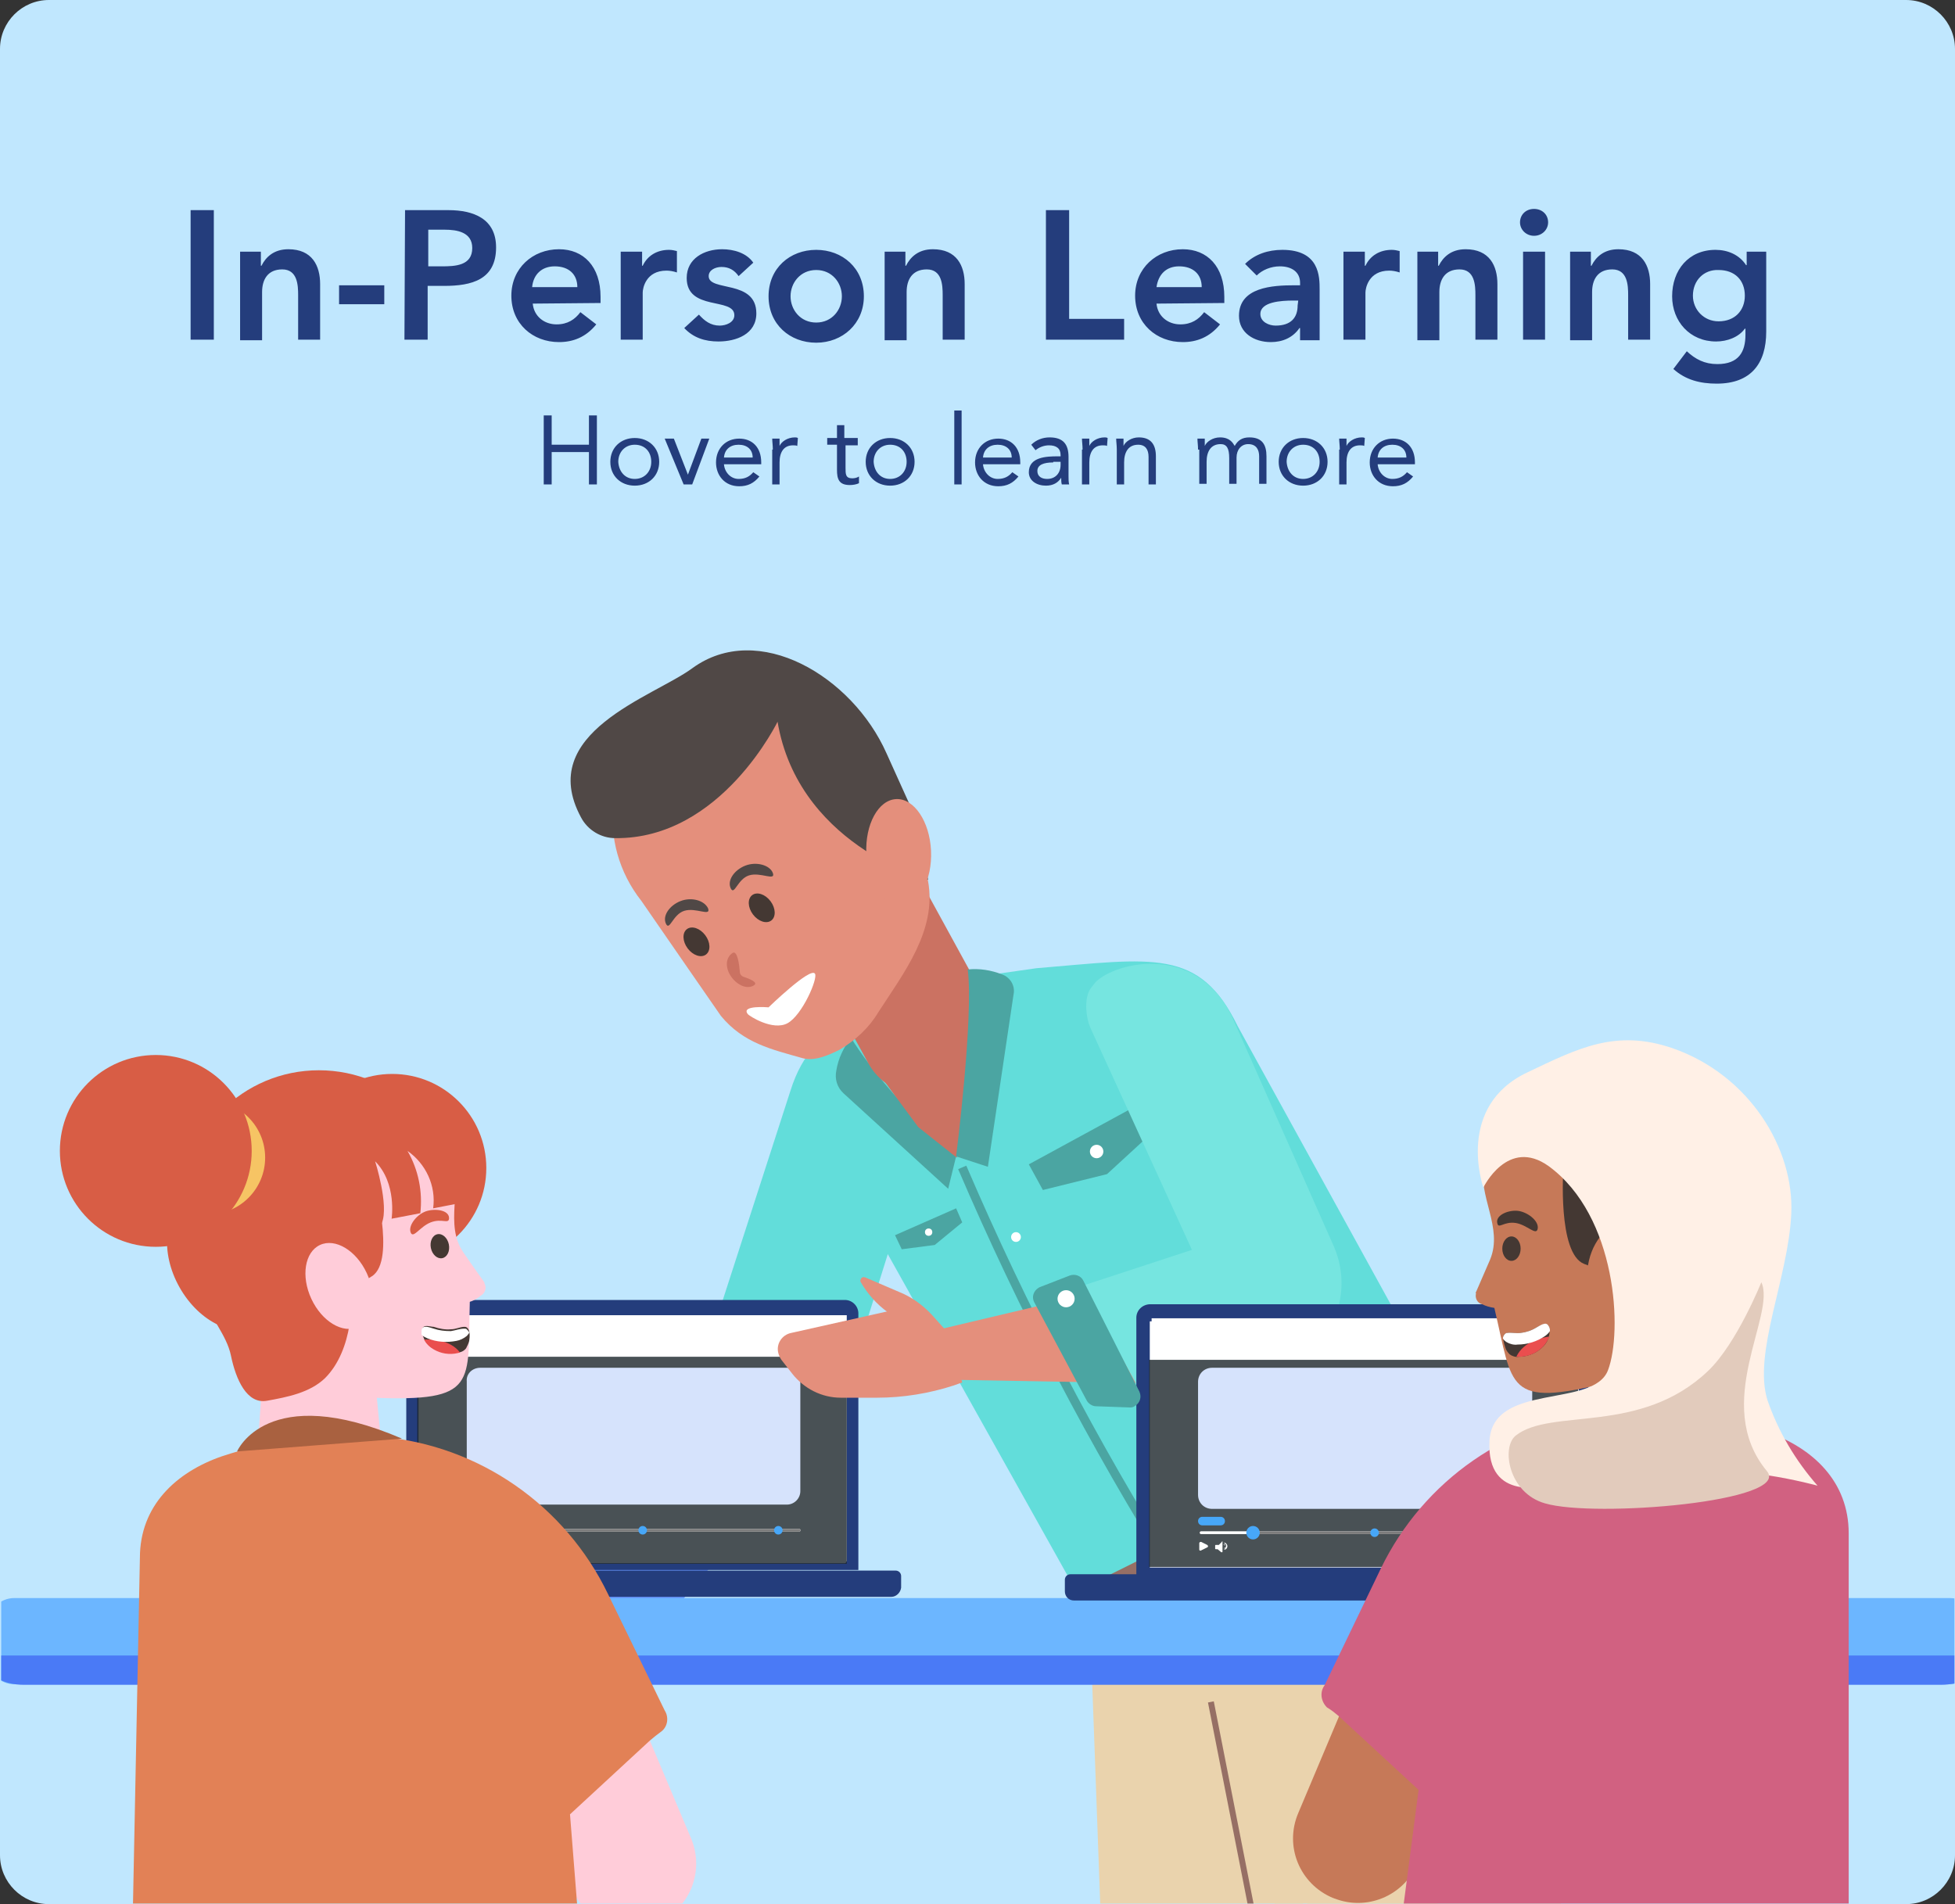 <svg xmlns="http://www.w3.org/2000/svg" xmlns:xlink="http://www.w3.org/1999/xlink" xml:space="preserve" id="Capa_1" x="0" y="0" style="enable-background:new 0 0 320 311.7" version="1.1" viewBox="0 0 320 311.7"><rect x="0" y="0" width="320" height="311.7" fill="#333333" stroke="none"/><style>.st1{enable-background:new}.st2{fill:#243d7c}.st6{fill:#ead3ad}.st7{fill:#62ddda}.st9{fill:#4a7af6}.st11{fill:#fff}.st12{fill:#4ba5a2}.st13{fill:#cb7262}.st14{fill:#e48f7c}.st15{fill:#504846}.st16{fill:#443833}.st17{fill:#966f65}.st22{opacity:.8}.st23{fill:#1b262b}.st24,.st25{fill:none;stroke:#fff;stroke-width:.46;stroke-linecap:round;stroke-miterlimit:10}.st25{stroke:#7c7c7c}.st26{fill:#47a7f8}.st28{fill:#d6e3fc}.st30{fill:#d85d45}.st31{fill:#ffccd9}.st32{fill:#ea4e4e}.st37{fill:#c67958}</style><g id="Capa_2_1_"><g id="Capa_1-2"><g id="Video_Library-2"><path id="Rectangle_167-4" d="M8 0h304c4.4 0 8 3.6 8 8v295.7c0 4.4-3.6 8-8 8H8c-4.4 0-8-3.6-8-8V8c0-4.4 3.6-8 8-8z" style="fill:#c0e7fe"/><g id="Our_team-3"><g class="st1"><path d="M31.2 34.4H35v21.2h-3.8V34.4zm8.1 6.8h3.4v2.3h.1c.7-1.4 2-2.7 4.4-2.7 3.9 0 5.2 2.7 5.2 5.7v9.1h-3.6v-7.3c0-1.6-.1-4.2-2.6-4.2-2.4 0-3.3 1.7-3.3 3.7v7.9h-3.6V41.2zm23.6 8.6h-7.4v-3.1h7.4v3.1zm3.4-15.4h7.1c4.1 0 7.8 1.4 7.8 6.1 0 5.3-4 6.3-8.5 6.3H70v8.8h-3.8l.1-21.2zm6 9.2c2.2 0 5-.1 5-3 0-2.6-2.5-3-4.5-3h-2.7v6h2.2zm14.9 6.1c.2 2.1 1.9 3.4 3.9 3.4 1.8 0 3-.8 3.9-2l2.6 2c-1.7 2.1-3.8 2.9-6.1 2.9-4.3 0-7.8-3-7.8-7.6 0-4.5 3.5-7.6 7.8-7.6 4 0 6.8 2.8 6.8 7.8v1l-11.1.1zm7.3-2.7c0-2.1-1.4-3.4-3.7-3.4-2.1 0-3.5 1.3-3.7 3.4h7.4zm7-5.8h3.6v2.3h.1c.8-1.7 2.4-2.6 4.3-2.6.5 0 .9.1 1.3.2v3.5c-.6-.2-1.2-.3-1.7-.3-3.4 0-3.9 2.9-3.9 3.6v7.7h-3.6V41.2h-.1zm19.4 4c-.7-1-1.6-1.5-2.8-1.5-1 0-2.1.5-2.1 1.5 0 2.6 7.8.5 7.8 6.1 0 3.4-3.3 4.6-6.2 4.6-2.2 0-4.1-.6-5.6-2.2l2.4-2.2c.9 1 1.9 1.8 3.4 1.8 1 0 2.4-.5 2.4-1.7 0-3-7.8-.6-7.8-6.1 0-3.2 2.9-4.7 5.8-4.7 1.9 0 4 .6 5.1 2.2l-2.4 2.2zm12.7-4.3c4.3 0 7.8 3 7.8 7.6 0 4.5-3.5 7.6-7.8 7.6s-7.8-3-7.8-7.6 3.5-7.6 7.8-7.6zm0 11.9c2.6 0 4.2-2.1 4.2-4.3s-1.6-4.3-4.2-4.3-4.2 2.1-4.2 4.3c0 2.2 1.6 4.3 4.2 4.3zm11.2-11.6h3.4v2.3h.1c.7-1.4 2-2.7 4.4-2.7 3.9 0 5.2 2.7 5.2 5.7v9.1h-3.6v-7.3c0-1.6-.1-4.2-2.6-4.2-2.4 0-3.3 1.7-3.3 3.7v7.9h-3.6V41.2zm26.4-6.8h3.8v17.8h9v3.4h-12.8V34.4zm18.1 15.3c.2 2.1 1.9 3.4 3.9 3.4 1.8 0 3-.8 3.9-2l2.6 2c-1.7 2.1-3.8 2.9-6.1 2.9-4.3 0-7.8-3-7.8-7.6 0-4.5 3.5-7.6 7.8-7.6 4 0 6.8 2.8 6.8 7.8v1l-11.1.1zm7.4-2.7c0-2.1-1.4-3.4-3.7-3.4-2.1 0-3.4 1.3-3.7 3.4h7.4zm16 6.7c-1.1 1.6-2.8 2.3-4.7 2.3-2.7 0-5.2-1.5-5.2-4.3 0-4.7 5.5-5 9.1-5h.9v-.4c0-1.8-1.4-2.7-3.3-2.7-1.5 0-2.9.6-3.8 1.5l-1.9-1.9c1.6-1.6 3.8-2.3 6.1-2.3 6.1 0 6.1 4.4 6.1 6.5v8.3h-3.2v-2h-.1zm-.2-4.5h-.8c-2 0-5.4.2-5.4 2.2 0 1.3 1.4 1.9 2.5 1.9 2.5 0 3.6-1.3 3.6-3.3l.1-.8z" class="st2"/></g><g class="st1"><path d="M219.8 41.2h3.6v2.3h.1c.8-1.7 2.4-2.6 4.3-2.6.5 0 .9.1 1.3.2v3.5c-.6-.2-1.2-.3-1.7-.3-3.4 0-3.9 2.9-3.9 3.6v7.7h-3.6V41.2h-.1z" class="st2"/></g><g class="st1"><path d="M232 41.2h3.4v2.3h.1c.7-1.4 2-2.7 4.4-2.7 3.9 0 5.2 2.7 5.2 5.7v9.1h-3.6v-7.3c0-1.6-.1-4.2-2.6-4.2-2.4 0-3.3 1.7-3.3 3.7v7.9H232V41.2zm19.1-7c1.3 0 2.3.9 2.3 2.2 0 1.2-1 2.2-2.3 2.2s-2.3-1-2.3-2.2.9-2.2 2.3-2.2zm-1.8 7h3.6v14.4h-3.6V41.2zm7.7 0h3.4v2.3h.1c.7-1.4 2-2.7 4.4-2.7 3.9 0 5.2 2.7 5.2 5.7v9.1h-3.6v-7.3c0-1.6-.1-4.2-2.6-4.2-2.4 0-3.3 1.7-3.3 3.7v7.9H257V41.2zm32.1 0v13.1c0 5.2-2.5 8.5-8.1 8.5-2.7 0-5.1-.6-7.1-2.4l2.2-2.9c1.4 1.3 2.9 2.1 5 2.1 3.5 0 4.6-2 4.6-4.8v-1h-.1c-1 1.4-2.9 2.1-4.7 2.1-4.3 0-7.2-3.3-7.2-7.4 0-4.3 2.7-7.6 7.1-7.6 2 0 3.9.8 5 2.5h.1v-2.2h3.2zm-12 7.2c0 2.3 1.8 4.2 4.2 4.2 2.7 0 4.3-1.8 4.3-4.2 0-2.5-1.6-4.2-4.3-4.2-2.4-.1-4.2 1.7-4.2 4.2z" class="st2"/></g></g><g class="st1"><path d="M89 68h1.3v4.8h6.1V68h1.3v11.3h-1.3V74h-6.1v5.3H89V68zm14.9 3.7c2.3 0 4 1.6 4 3.9s-1.7 3.9-4 3.9-4-1.6-4-3.9 1.7-3.9 4-3.9zm0 6.7c1.6 0 2.7-1.2 2.7-2.8 0-1.6-1-2.8-2.7-2.8-1.6 0-2.7 1.2-2.7 2.8.1 1.6 1.1 2.8 2.7 2.8zm9.4.9h-1.4l-3.1-7.5h1.5l2.3 5.9 2.2-5.9h1.3l-2.8 7.5zm11-1.3c-.9 1.1-1.9 1.6-3.3 1.6-2.4 0-3.8-1.8-3.8-3.9 0-2.3 1.6-3.9 3.8-3.9 2.1 0 3.6 1.4 3.6 3.9v.3h-6.1c.1 1.3 1.1 2.4 2.4 2.4 1.1 0 1.8-.4 2.4-1.1l1 .7zm-1.1-3.1c0-1.3-.9-2.1-2.3-2.1s-2.3.8-2.4 2.1h4.7zm3.3-1.3c0-.7-.1-1.3-.1-1.8h1.2V73c.3-.7 1.3-1.4 2.5-1.4.2 0 .3 0 .5.1l-.1 1.3c-.2-.1-.4-.1-.7-.1-1.5 0-2.2 1.1-2.2 2.8v3.6h-1.2v-5.7zm14.1-.7h-2.2v3.7c0 1 0 1.7 1.1 1.7.4 0 .8-.1 1.1-.3v1.1c-.4.2-1 .3-1.5.3-1.8 0-2.1-1-2.1-2.5v-4.1h-1.6v-1.1h1.6v-2.1h1.2v2.1h2.2v1.2zm5.1-1.2c2.3 0 4 1.6 4 3.9s-1.7 3.9-4 3.9-4-1.6-4-3.9 1.7-3.9 4-3.9zm0 6.7c1.6 0 2.7-1.2 2.7-2.8 0-1.6-1-2.8-2.7-2.8-1.6 0-2.7 1.2-2.7 2.8.1 1.6 1.1 2.8 2.7 2.8zm10.5-11.2h1.2v12.1h-1.2V67.2zM166.7 78c-.9 1.1-1.9 1.6-3.3 1.6-2.4 0-3.8-1.8-3.8-3.9 0-2.3 1.6-3.9 3.8-3.9 2.1 0 3.6 1.4 3.6 3.9v.3h-6.1c.1 1.3 1.1 2.4 2.4 2.4 1.1 0 1.8-.4 2.4-1.1l1 .7zm-1.1-3.1c0-1.3-.9-2.1-2.3-2.1s-2.3.8-2.4 2.1h4.7zm3.2-2.1c.8-.8 1.9-1.2 3-1.2 2.2 0 3.1 1.1 3.1 3.2V78c0 .4 0 .9.1 1.3h-1.2c-.1-.3-.1-.8-.1-1.1-.5.8-1.3 1.3-2.5 1.3-1.5 0-2.8-.8-2.8-2.2 0-2.5 2.9-2.6 4.7-2.6h.5v-.2c0-1.1-.7-1.6-1.9-1.6-.8 0-1.6.3-2.2.8l-.7-.9zm3.6 2.9c-1.6 0-2.6.4-2.6 1.4 0 .9.7 1.3 1.6 1.3 1.4 0 2.2-1 2.2-2.3v-.5h-1.2zm4.8-2.1c0-.7-.1-1.3-.1-1.8h1.2V73c.3-.7 1.3-1.4 2.5-1.4.2 0 .3 0 .5.1l-.1 1.3c-.2-.1-.4-.1-.7-.1-1.5 0-2.2 1.1-2.2 2.8v3.6h-1.2v-5.7zm5.6 0c0-.7-.1-1.3-.1-1.8h1.2V73c.3-.7 1.3-1.4 2.5-1.4 2 0 2.8 1.2 2.8 3.1v4.6H188v-4.5c0-1.2-.5-2-1.7-2-1.6 0-2.3 1.2-2.3 2.9v3.6h-1.2v-5.7zm13.3 0c0-.7-.1-1.3-.1-1.8h1.2V73c.3-.7 1.3-1.4 2.5-1.4 1.6 0 2.1.9 2.4 1.4.5-.9 1.2-1.4 2.4-1.4 2.1 0 2.8 1.2 2.8 3.1v4.5h-1.2v-4.5c0-1-.4-2-1.8-2-1.1 0-1.9.9-1.9 2.2v4.3h-1.2V75c0-1.6-.4-2.3-1.4-2.3-1.6 0-2.3 1.2-2.3 2.9v3.6h-1.2v-5.6zm17.2-1.9c2.3 0 4 1.6 4 3.9s-1.7 3.9-4 3.9-4-1.6-4-3.9 1.7-3.9 4-3.9zm0 6.7c1.6 0 2.7-1.2 2.7-2.8 0-1.6-1-2.8-2.7-2.8-1.6 0-2.7 1.2-2.7 2.8.1 1.6 1.1 2.8 2.7 2.8zm6-4.8c0-.7-.1-1.3-.1-1.8h1.2V73c.3-.7 1.3-1.4 2.5-1.4.2 0 .3 0 .5.1l-.1 1.3c-.2-.1-.4-.1-.7-.1-1.5 0-2.2 1.1-2.2 2.8v3.6h-1.2v-5.7zm12 4.4c-.9 1.1-1.9 1.6-3.3 1.6-2.4 0-3.8-1.8-3.8-3.9 0-2.3 1.6-3.9 3.8-3.9 2.1 0 3.6 1.4 3.6 3.9v.3h-6.1c.1 1.3 1.1 2.4 2.4 2.4 1.1 0 1.8-.4 2.4-1.1l1 .7zm-1.1-3.1c0-1.3-.9-2.1-2.3-2.1s-2.3.8-2.4 2.1h4.7z" class="st2"/></g><defs><path id="SVGID_1_" d="M.2 90.8h319.7v213.1c-.2 4.5-3.9 8-8.4 7.8H8.6c-4.5.2-8.2-3.3-8.4-7.8V90.8z"/></defs><clipPath id="SVGID_2_"><use xlink:href="#SVGID_1_" style="overflow:visible"/></clipPath><g style="clip-path:url(#SVGID_2_)"><defs><path id="SVGID_3_" d="M-1.8 99.9h344.3v211.7H-1.8z"/></defs><clipPath id="SVGID_4_"><use xlink:href="#SVGID_3_" style="overflow:visible"/></clipPath><g style="clip-path:url(#SVGID_4_)"><defs><path id="SVGID_5_" d="M73.2 102.9H265v227.7H73.2z"/></defs><clipPath id="SVGID_6_"><use xlink:href="#SVGID_5_" style="overflow:visible"/></clipPath><g style="clip-path:url(#SVGID_6_)"><path d="m179.3 278.1 53 8.5 4.2-57.1-58.7 5.2z" class="st6"/><path d="m230 458.7 15.1-9.1s18.8-147.4 5.8-194.2c-1.6-5.8-11.6-17.9-11.6-17.9l-35.7 39.7L230 458.7z" class="st6"/><path d="m258.4 457.7-36.2-228.3-18.7 47.8" class="st6"/><path d="m213.6 459.6-28.1 1-8.2-225.6 35.8-1.3z" class="st6"/><path d="m123.7 237 11.8-.4 22.3-71.1-2.8.8c-12.9.5-21.7-.1-25.6 12.2l-15 46.4c-1.5 4.9 1.2 10.1 6.1 11.6 1.1.4 2.2.5 3.2.5z" class="st7"/><path d="m137.1 224.4-.6 7.3c.2.4.2.8 0 1.1L109 265.1c-.4.5-1.2 0-1.4-.8 0-.1 0-.3-.1-.3-14.4 2.6-15.1-10.5-10.1-16.3l23.7-29.5c2.5-3 14 1.9 16 6.2z" style="fill:#6997ff"/><path d="m181.1 259.3 50.9-24.2c1.8-1 6.4-1.8 4.1-6.2L202.6 168c-6.3-12.9-13.8-11.1-33-9.5l-20.3 2.9c-12.3 6.8-14.9 24.8-7.9 36.9l35.4 63.3c1 2 2.5-1.3 4.3-2.3z" class="st7"/><path d="m212.9 216.1-20.1-37.5c-.1-.1-.2-.2-.3-.1s-.2.2-.1.3l17.5 36.3 3 1z" class="st9"/><path d="M157.5 191.1c9.9 23.1 21.5 45.3 34.8 66.5" style="fill:none;stroke:#4ba5a2;stroke-width:1.45;stroke-miterlimit:10"/><circle cx="166.3" cy="202.5" r=".8" class="st11"/><circle cx="172.1" cy="214.4" r=".8" class="st11"/><circle cx="177.8" cy="226" r=".8" class="st11"/><path d="M156.5 189.3s-10.8-9.2-17.2-19.4c-1.2 1.5-2.1 3.4-2.4 5.3-.3 1.4.1 2.8 1.2 3.8l17.1 15.6 1.3-5.3z" class="st12"/><path d="m198.1 204.4-9.6-30.8c0-.1 0-.2.1-.3s.2 0 .3.1l13.6 34.2-4.4-3.2z" class="st9"/><path d="m147.6 204.5 5.4-.7 4.5-3.7-1-2.3-10 4.4zm23.1-9.7 10.5-2.6 8.6-7.9-2.3-4.1-19.1 10.4z" class="st12"/><circle cx="179.5" cy="188.5" r="1.1" class="st11"/><circle cx="152" cy="201.7" r=".6" class="st11"/><path d="m125.9 144.5 19.2-10.5 16.2 29.6c2.6 4.7.9 10.6-3.9 13.2l-2.1 1.1c-4.7 2.6-10.6.9-13.2-3.9l-16.2-29.5z" class="st13"/><path d="m150.3 184.5 6.3 5 2.4-9.6-.7-11.9-15.1 6.9z" class="st13"/><path d="m113 114.3-4.5 3.3c-9.4 6.9-11 20.4-3.5 29.9l7.6 11 5.4 7.8c3.7 4.5 8.4 5.5 13.3 6.9 2 .6 4.4-.5 6.2-1.4 2.5-1.5 4.7-3.5 6.2-6 4.2-6.5 9.7-13.5 8.2-21.6-.8-4.4-1.9-9.7-2.6-11.4l-4.2-9.3c-5.6-12.7-21.3-17.2-32.1-9.2z" class="st14"/><path d="m127.1 117 .3.9s-9.3 19.5-26.7 19.3c-2.3 0-4.5-1.3-5.6-3.4-7.5-13.9 11.8-19.7 18.2-24.4 10.8-7.9 26.2 1.3 31.8 13.9l4.2 9.3c.8 1.8 1.9 7 2.6 11.4 0 .1-22-5.8-24.8-27z" class="st15"/><path d="M122.4 166c.2.3 4.1 2.8 6.5 1.5s5-7.3 4.5-8.1c-.7-1.2-7.6 5.5-7.6 5.5s-4.6-.4-3.4 1.1z" class="st11"/><ellipse cx="124.7" cy="148.6" class="st16" rx="1.8" ry="2.6" transform="rotate(-36.822 124.702 148.628)"/><ellipse cx="114" cy="154.2" class="st16" rx="1.8" ry="2.6" transform="rotate(-36.822 113.96 154.187)"/><path d="M126.5 142.9c.5 1.4-2-.2-3.9.4s-2.4 3.4-3 2.1.6-3 2.4-3.7 4-.1 4.5 1.2zm-10.6 5.8c.5 1.4-2-.2-3.9.4s-2.4 3.4-3 2.1.6-3 2.4-3.7 3.9-.1 4.5 1.2z" class="st15"/><path d="M119.7 159.9c1 1.4 2.6 2.1 3.7 1.4.8-.5-.8-1.1-1.7-1.4-.3-.1-.6-.4-.6-.8-.1-1.2-.4-3.6-1.2-3.1-1.2.8-1.2 2.5-.2 3.9z" class="st13"/><ellipse cx="147.1" cy="139.5" class="st14" rx="5.3" ry="8.7" transform="rotate(-2.7 147.103 139.504) scale(1)"/><path d="M156.5 189.3s2.9-22.9 1.9-30.6c1.9-.2 3.8.1 5.6.8 1.4.5 2.2 1.9 1.9 3.3l-4.2 28.2-5.2-1.7z" class="st12"/><path d="m240.2 239-62 31-2.4-9.3 60.8-30.3z" class="st17"/><path d="m201 256.4-12.3 6.4-2.5-5.8 12.5-6.2z" style="fill:#d3d3d3"/><path d="m199.4 256.5-9.7 5-1.9-4.6 9.8-4.8z" class="st17"/><path d="m198.2 278.6 10.4 52.9" style="fill:none;stroke:#966f65;stroke-width:.97;stroke-miterlimit:10"/></g><path d="m178.6 161.7.7-.9c3.3-3.4 17.2-6.7 22.8 6.6l16.3 36.8c3.2 7.6-.3 16.4-7.9 19.7-.9.4-1.8.7-2.7.9-10.6 2.4-23.1 4.2-28.7 1.5-3.6-1.8-8.1-13.8-8.1-13.8l24.1-7.9-16.6-36.3c-.8-1.8-1.1-5.1.1-6.6z" style="fill:#76e5e0"/><path d="m39.5 255 4.5 1.4c.2.1.2.2.2.4 0 .1-.1.2-.2.2l-4.5 1.4V255z" style="fill:#edb39a"/><path d="M145.9 261.4H63.2c-.9 0-1.5-.7-1.5-1.5v-2.8h84.9c.5 0 .9.4.9.9v1.9c-.1.8-.8 1.5-1.6 1.5zm-5.4-4.4h-74v-42c0-1.2 1-2.2 2.2-2.2h69.6c1.2 0 2.2 1 2.2 2.2v42z" class="st2"/><path d="M68.5 215.6h69.9v40.3H68.5z" class="st11"/><path d="M68.7 215.3h69.9v40.3H68.7z" class="st11"/><path d="M68.7 218.4h69.8v37.4H68.7z" class="st11"/><g class="st22"><path d="M68.3 222.1h70.3V256H68.3z" class="st23"/></g><path d="M76.8 250.5h54" class="st24"/><path d="M85.3 250.5h45.5" class="st25"/><path d="m76.9 251.9 1 .5c.1.1.2.2.1.4l-.1.1-1 .5c-.1.1-.3 0-.3-.1v-1.1c-.1-.2.1-.3.3-.3-.1 0-.1 0 0 0z" class="st11"/><circle cx="105.2" cy="250.5" r=".7" class="st26"/><circle cx="85.3" cy="250.5" r="1.1" class="st26"/><circle cx="127.4" cy="250.5" r=".7" class="st26"/><path d="M80.4 251.9v1.6c0 .1-.1.1-.1.1h-.1l-.6-.5h-.4c-.1 0-.1 0-.1-.1v-.5c0-.1 0-.1.1-.1h.5l.5-.5c0-.1.1-.1.2 0-.1-.1 0 0 0 0zm.2 1.1c.1-.1.2-.3.2-.4 0-.1-.1-.2-.2-.2v-.1c.2 0 .4.1.4.3s-.1.4-.4.4z" class="st11"/><defs><path id="SVGID_7_" d="M80.7 251.7h1v1.9h-1z"/></defs><clipPath id="SVGID_8_"><use xlink:href="#SVGID_7_" style="overflow:visible"/></clipPath><path d="M80.6 253.2c.3-.2.4-.5.3-.8-.1-.2-.2-.3-.3-.3v-.1c.3 0 .6.2.7.5 0 .3-.2.6-.5.7h-.2z" class="st11" style="clip-path:url(#SVGID_8_)"/><path d="M78.6 223.9h50.2c1.2 0 2.2 1 2.2 2.2v18c0 1.2-1 2.2-2.2 2.2H78.6c-1.2 0-2.2-1-2.2-2.2v-18c-.1-1.2.9-2.2 2.2-2.2z" class="st28"/><path d="M77.1 247.8H80c.4 0 .7.3.7.7 0 .4-.3.7-.7.7h-2.9c-.4 0-.7-.3-.7-.7-.1-.4.3-.7.7-.7z" class="st26"/><path d="M319.2 275.7H2.3c-2.3 0-4.2-1.9-4.2-4.2v-5.7c0-2.3 1.9-4.2 4.2-4.2h316.9c2.3 0 4.2 1.9 4.2 4.2v5.7c0 2.4-1.9 4.2-4.2 4.2z" style="fill:#6cb6ff"/><path d="M323.4 271v1.7c0 1.7-2.5 3.1-5.7 3.1H3.9c-3.2 0-5.7-1.4-5.7-3.1V271h325.2z" class="st9"/><ellipse cx="36.7" cy="206.6" class="st30" rx="8.4" ry="11.9" transform="rotate(-29.434 36.726 206.593)"/><circle cx="64.2" cy="191.2" r="15.4" class="st30"/><path d="m96.2 260.8 16.9 40.1c2.3 5.4-.2 11.6-5.6 13.9-.1.1-.2.1-.4.1-5.2 2-11.1-.4-13.4-5.5L72.5 264l23.7-3.2z" class="st31"/><circle cx="52.2" cy="197.7" r="22.5" class="st30"/><path d="M79.2 209.8c-1.5-2.1-1.5-2.1-3.3-4.7-3.3-4.7 0-10.6-2.1-15.6-2.4-5.7-11-6.5-16.5-5.4-9.2 1.9-24 5.4-19 30.1 2.7 13.6 10.5 14.1 22.7 14.6 17.4.7 15.5-2.3 15.9-15.7.7-.2 1.3-.6 1.8-1 .7-.4 1-1.3.6-2 0-.1 0-.2-.1-.3z" class="st31"/><path d="M69.1 217.6v.2c0 1.3.8 2.4 1.9 3 1.2.7 2.6.9 3.9.6.6 0 1.1-.3 1.4-.7.2-.4.4-.8.5-1.2.1-.6.2-1.8-.4-2.2-.1-.1-.3-.1-.4-.1-.7 0-1.4.4-2.2.4-.9.1-1.9-.1-2.8-.4-.6 0-1.7-.5-1.9.4z" class="st16"/><path d="m75.3 221.4-.4.1c-1.3.3-2.7.1-3.9-.6-.7-.4-1.2-.9-1.6-1.6 1-.1 4.2-.1 5.9 2.1z" class="st32"/><path d="M73.5 199.5c-.1.9-1.2-.1-3 .6s-2.9 2.8-3.3 1.6 1.2-3.1 2.8-3.5 3.6 0 3.5 1.3z" class="st30"/><path d="M63.3 245.6H41.6l1.9-28h17.1z" class="st31"/><path d="M61.1 192.8s3.8 13.5-.2 16.1c-1.4.8-2.5 2-3.1 3.4-.5 1.5-.4 3.1-.6 4.6-.5 3.1-1.7 6.4-4 8.7-2.5 2.4-6.2 3.1-9.5 3.7s-5.1-3.5-5.9-7.4c-.7-3.4-3.5-6.3-4.5-9.6l-2.7-9 6.5-8.6 5.7-4.4 18.3 2.5z" class="st30"/><ellipse cx="55.5" cy="210.5" class="st31" rx="5" ry="7.4" transform="rotate(-24.92 55.517 210.512)"/><path d="M108.8 280s-5.3-10.9-9.3-19.1c-7-14.5-21.1-24.3-37.1-25.7-8.8-.7-17.7.4-26.1 3.2-7.5 2.6-13.4 8.1-13.4 16.6l-1.8 90.1h76L93.3 297l13.1-12.1c.6-.5 1.2-1 1.9-1.5 1-.8 1.2-2.3.5-3.4z" style="fill:#e28156"/><path d="M38.8 237.6s4.9-11.6 27-2.1" style="fill:#a96140"/><path d="m77.1 196.6-6.2 1.2c.5-3.7-1.2-7.3-4.2-9.4 1.8 3.1 2.5 6.7 2.1 10.2l-4.7.9s.9-5.8-2.7-9.4c0 0 2.3 7.2 1.1 10.1l-4.8 1-20.7-8.6 5.9-8.8 17-4.9 9.2 1 4 3.5 3.8 7.4.2 5.8z" class="st30"/><circle cx="34.1" cy="189.5" r="9.3" style="fill:#f6c464"/><circle cx="25.5" cy="188.4" r="15.7" class="st30"/><path d="M76.4 218.7c-.5.4-1.1.7-1.7.8-1.6.3-3.2.2-4.7-.4-.4-.2-.7-.3-1-.6v-.8c.2-.9 1.3-.4 2-.2.9.3 1.8.4 2.8.4.7-.1 1.4-.4 2.2-.4.2 0 .3 0 .4.1.2.2.4.4.4.6-.1.1-.2.3-.4.5z" class="st11"/><ellipse cx="72" cy="204" class="st16" rx="1.5" ry="2" transform="rotate(-11.48 71.994 204.011)"/><path d="M175.2 257.7H260v2.8c0 .9-.7 1.5-1.5 1.5h-82.7c-.9 0-1.5-.7-1.5-1.5v-1.9c0-.5.4-.9.9-.9zm13.1-44.2h69.5c1.2 0 2.2 1 2.2 2.2v42h-74v-42c0-1.2 1-2.2 2.3-2.2z" class="st2"/><path d="M188.2 216.3h69.9v40.3h-69.9z" class="st11"/><path d="M188.5 215.8h69.9v40.3h-69.9z" class="st11"/><path d="M188.4 218.8h69.8v37.4h-69.8z" class="st11"/><g class="st22"><path d="M188.1 222.6h70.2v33.9h-70.2z" class="st23"/></g><path d="M196.6 250.9h53.9" class="st24"/><path d="M205.1 250.9h45.4" class="st25"/><path d="m196.6 252.4 1 .5c.1.1.2.2.1.3 0 .1-.1.1-.1.1l-1 .5c-.1.1-.3 0-.3-.1v-1.1c0-.1.1-.2.3-.2z" class="st11"/><circle cx="225" cy="250.9" r=".7" class="st26"/><circle cx="205.1" cy="250.9" r="1.1" class="st26"/><circle cx="247.1" cy="250.9" r=".7" class="st26"/><path d="M200.1 252.4v1.6c0 .1 0 .1-.1.1h-.1l-.6-.5h-.3c-.1 0-.1-.1-.1-.1v-.5c0-.1.1-.1.1-.1h.5l.5-.5c0-.1.1-.1.1-.1v.1zm.2 1.1c.1-.1.3-.2.3-.3s-.1-.3-.3-.3v-.1c.2 0 .3.2.3.4.1.1-.1.3-.3.3z" class="st11"/><defs><path id="SVGID_9_" d="M200.4 252.2h1v1.9h-1z"/></defs><clipPath id="SVGID_10_"><use xlink:href="#SVGID_9_" style="overflow:visible"/></clipPath><path d="M200.3 253.7c.3-.2.4-.5.4-.7s-.2-.3-.4-.4v-.1c.3 0 .6.3.6.6 0 .4-.3.6-.6.6z" class="st11" style="clip-path:url(#SVGID_10_)"/><path d="M198.4 223.9h50.1c1.3 0 2.3 1 2.3 2.3v18.5c0 1.3-1 2.3-2.3 2.3h-50.1c-1.3 0-2.3-1-2.3-2.3v-18.5c0-1.3 1-2.3 2.3-2.3z" class="st28"/><path d="M196.8 248.3h3c.4 0 .7.3.7.7 0 .4-.3.7-.7.7h-3c-.4 0-.7-.3-.7-.7 0-.4.3-.7.7-.7z" class="st26"/><path d="m229.4 256.7-16.9 40.1c-2.3 5.4.2 11.6 5.7 13.9.1 0 .2.1.3.1 5.2 2 11.1-.4 13.4-5.5l21.1-45.5-23.6-3.1zm12.2-45.2c1-2.3 1-2.3 2.3-5.3 2.2-5.3-2.1-10.4-1-15.8 1.3-6.1 9.5-8.6 15.1-8.6 9.4 0 24.6.6 24.6 25.7 0 13.9-7.5 15.9-19.3 18.8-16.9 4.2-15.6.9-18.7-12.2-.7-.1-1.4-.3-2-.6-.8-.2-1.2-1-1-1.8-.1-.1-.1-.1 0-.2z" class="st37"/><path d="M253.5 217.1c0 .1.1.1.1.2.2 1.3-.3 2.6-1.3 3.4-1 .9-2.4 1.4-3.7 1.4-.5.1-1.1-.1-1.5-.4-.3-.3-.6-.7-.7-1.1-.2-.6-.6-1.8-.1-2.2.1-.1.3-.2.4-.2.7-.1 1.5.1 2.2 0 .9-.1 1.8-.4 2.6-.9.7-.3 1.6-1 2-.2z" class="st16"/><path d="M248.2 222.1h.4c1.4 0 2.7-.5 3.7-1.4.6-.5 1-1.2 1.3-1.9-1 .1-4.2.7-5.4 3.3z" class="st32"/><path d="M245.1 200.3c.2.9 1.1-.4 3-.1s3.4 2.2 3.6.9-1.8-2.8-3.4-2.9-3.6.8-3.2 2.1z" class="st16"/><path d="M262.2 241.5H284l-2-28h-17z" class="st31"/><path d="M255.9 191.2s-1 14 3.4 15.7c1.5.5 2.8 1.4 3.7 2.7.8 1.3 1 3 1.5 4.4 1.2 2.9 2.9 5.9 5.6 7.7 2.9 1.9 6.7 1.8 10.1 1.7s4.3-4.4 4.3-8.4c0-3.5 2.2-6.9 2.5-10.3l.9-9.3-8.1-7.1-6.5-3.2-17.4 6.1z" class="st16"/><ellipse cx="264.9" cy="207.5" class="st37" rx="7.4" ry="5" transform="rotate(-76.562 264.916 207.458)"/><path d="m216.8 275.9 9.2-19.1c7-14.5 21.1-24.3 37.1-25.6 8.8-.7 17.7.4 26.1 3.2 7.5 2.6 13.4 8.1 13.4 16.6v84.9h-76l5.6-42.9-13.1-12.1c-.6-.5-1.2-1-1.9-1.4-1-1-1.2-2.5-.4-3.6z" style="fill:#d16181"/><path d="M286.7 233.5s-4.9-11.6-27-2.1" style="fill:#8e3f52"/><path d="M246.6 219.7c.5.3 1.2.5 1.8.4 1.6 0 3.2-.5 4.5-1.4.3-.2.6-.5.8-.8 0-.2 0-.4-.1-.6 0-.1 0-.1-.1-.2-.4-.9-1.4-.1-2 .2-.8.5-1.7.8-2.6.9-.7.1-1.5-.1-2.2 0-.2 0-.3.1-.4.2-.2.2-.3.5-.3.7.1.2.3.4.6.6z" class="st11"/><ellipse cx="247.4" cy="204.4" class="st16" rx="1.5" ry="2"/><path d="M242.8 194.4s-4.7-13.3 7.3-18.9c8.2-3.9 14.4-7.1 23.7-3.9 12.6 4.4 19.9 16.5 19.4 27.1s-6.3 22.8-3.9 30.5c1.8 5.2 4.6 9.9 8.2 14 0 0-14-3.9-23.2-1.9-6.5 1.3-13.2 1.9-19.9 1.9-1.4 0-11.1 2.8-10.6-7.3.5-9.7 17-5.3 19.4-11.6s1.5-25.2-9.7-33.4c-6.7-4.8-10.7 3.5-10.7 3.5z" style="fill:#fff0e6"/><path d="M288.3 209.9s-4 10-8.7 14.5c-11.1 10.6-25.7 6-31.5 10.6-2.4 1.9-1.2 9.4 4.8 11.1 8.2 2.4 40.5-.3 36.3-5.3-9.1-11 1.6-25.6-.9-30.9z" style="fill:#e2cbbc"/><path d="m151.3 218.2 26.6-6.3 8 14.5-39.5-.7z" class="st14"/><path d="m185 230.4-5.6-.2c-.6 0-1.2-.4-1.5-.9l-8.6-16.1c-.5-.9-.1-1.9.7-2.4.1 0 .1-.1.2-.1l4.9-1.9c.8-.3 1.8 0 2.2.8l9.2 18.2c.4.9.1 1.9-.8 2.4-.1.1-.4.2-.7.2z" class="st12"/><circle cx="174.5" cy="212.6" r="1.4" class="st11"/><path d="m155.1 218.1-8.2-3.8-17.4 3.9c-1.5.3-2.5 1.8-2.1 3.3.1.4.3.8.5 1.1l1.8 2.3c1.9 2.4 4.8 3.9 7.9 3.9h6c4.2 0 8.5-.7 12.5-2l1.4-.5-2.4-8.2z" class="st14"/><path d="m155.1 218.1-2.6-2.9c-1.5-1.6-3.3-2.9-5.3-3.7l-5.6-2.4c-.3-.1-.6 0-.7.3-.1.2-.1.3 0 .5 1.1 1.9 2.6 3.6 4.4 4.9l3.4 2.5 6.4.8z" class="st14"/></g></g></g></g></g></svg>